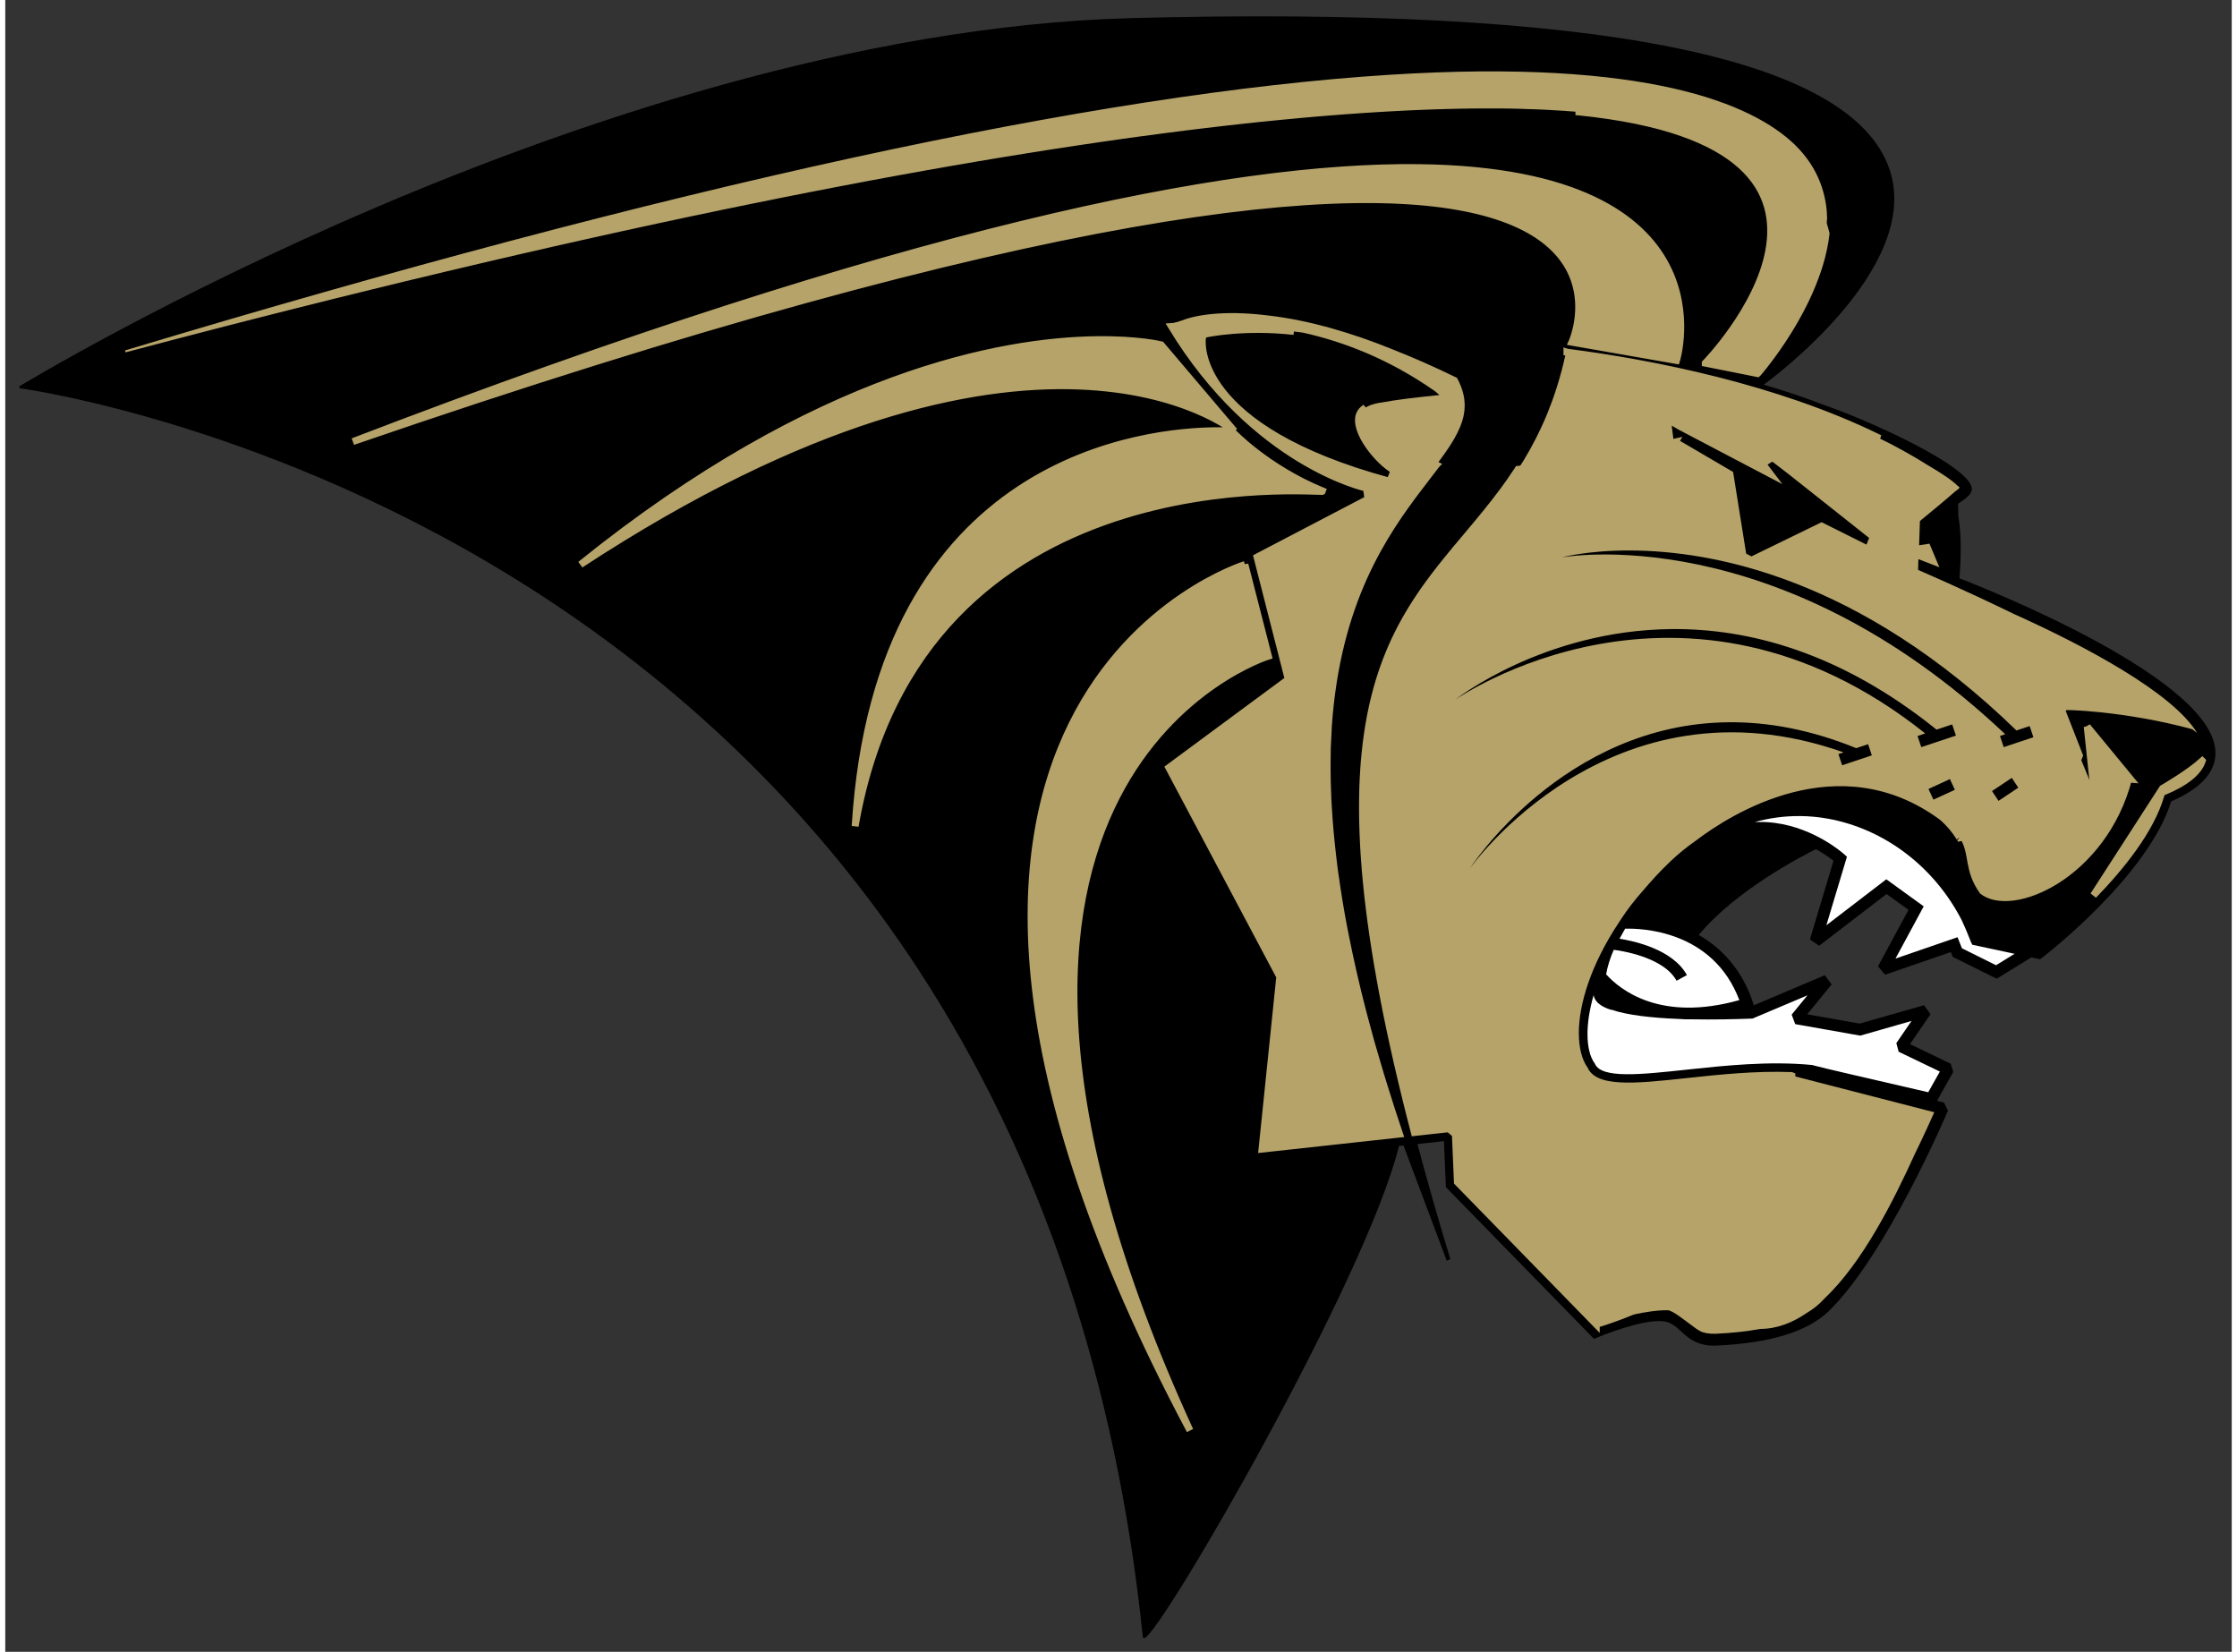 <svg xmlns="http://www.w3.org/2000/svg" width="296" height="218.54" viewBox="0 0 300 222.54">
 <rect x="0" y="0" width="300" height="222.54" fill="#333333" stroke="none"/>
 <g transform="matrix(1.333 0 0 -1.333 -614.4 647)">
  <g>
   <path d="m658.45 426.92c0.05 0.611 0.125 1.761 0.125 3.05 0 1.085-0.065 2.244-0.24 3.251l-0.021 1.237c0.882 0.587 1.305 0.955 1.373 1.388 5e-3 0.034 8e-3 0.07 8e-3 0.107 0 2.239-10.484 6.972-15.076 8.537-1.863 0.728-3.869 1.393-5.957 2.001 0.689 0.498 16.05 11.778 12.728 21.73-3.812 11.408-29.605 16.561-76.665 15.319-27.783-0.733-56.864-10.818-76.37-19.147-21.13-9.023-35.882-17.988-36.031-18.077l0.039-0.183c0.256-0.034 25.782-3.496 52.404-20.723 15.632-10.116 28.579-22.93 38.479-38.085 12.373-18.948 19.995-41.625 22.656-67.41l3e-3 -0.031 0.026-0.026c0.039-0.039 0.091-0.052 0.149-0.034 1.709 0.501 22.403 36.263 25.712 49.717 0.157 0.018 0.31 0.034 0.459 0.05l4.365-11.627 0.373 0.13c-1.258 4.144-2.364 8.016-3.329 11.65 1.422 0.157 2.427 0.266 2.68 0.292 0.039-0.971 0.193-4.644 0.193-4.644l14.977-15.34 0.376 0.157c0.042 0.018 4.378 1.842 6.588 1.623 0.806-0.078 1.252-0.491 1.816-1.007 0.741-0.681 1.665-1.532 3.562-1.451 5.404 0.235 9.229 1.401 11.363 3.465 5.772 5.571 11.817 19.682 12.073 20.279l-0.399 0.809-0.712 0.183 1.644 2.928-0.261 0.825s-3.17 1.524-4.112 1.975c0.553 0.811 2.072 3.029 2.072 3.029l-0.655 0.908s-6.249-1.785-6.502-1.858c-0.217 0.036-3.914 0.691-5.307 0.937 0.811 0.992 2.471 3.024 2.471 3.024l-0.691 0.926s-5.631-2.385-7.176-3.037c-1.088 3.601-3.369 5.868-5.568 7.102 3.682 4.475 10.385 7.953 11.846 8.678 0.832-0.459 1.448-0.908 1.78-1.169-0.206-0.691-2.385-7.953-2.385-7.953l0.929-0.642s6.181 4.741 6.818 5.229c0.467-0.337 1.68-1.213 2.218-1.602-0.428-0.788-3.084-5.706-3.084-5.706l0.715-0.845s5.727 1.973 6.648 2.288c0.05-0.125 0.193-0.488 0.193-0.488l4.444-2.207 3.494 2.155 0.89-0.188 0.219 0.167c0.441 0.337 10.68 8.274 13.038 15.794 2.959 1.281 4.47 2.925 4.47 4.885v0.06c-0.112 7.303-22.416 16.25-25.871 17.594"/>
   <path d="m608.4 445.01c-0.01 0.089-0.029 0.177-0.042 0.266-0.018 0.102-0.039 0.204-0.065 0.308-0.021 0.091-0.047 0.183-0.076 0.274-0.031 0.104-0.065 0.209-0.102 0.313-0.034 0.094-0.07 0.188-0.11 0.282-0.044 0.107-0.094 0.214-0.143 0.324-0.029 0.057-0.05 0.115-0.078 0.175-5e-3 0-0.01 3e-3 -0.013 5e-3 -0.039 0.073-0.07 0.146-0.11 0.222-2.27 1.112-4.391 2.04-6.369 2.823-0.086 0.036-0.17 0.068-0.253 0.104-0.055 0.021-0.11 0.042-0.164 0.065-3.556 1.425-7.909 2.81-12.271 3.311-4.655 0.59-7.528 3e-3 -8.83-0.527-0.376-0.11-0.749-0.227-1.114-0.363 0.05-0.078 0.099-0.154 0.146-0.232 1.459 0.084 6.234 0.72 12.363-0.491 0.292-0.034 0.59-0.07 0.89-0.112 4.06-0.898 8.702-2.646 13.399-5.941 0.141-0.123 0.284-0.243 0.425-0.371-2.672-0.266-4.485-0.501-5.649-0.723-0.793-0.089-1.409-0.279-1.834-0.558-0.866-1.01 8.029-2.187 6.815-5.555 0.029-0.029 0.154-0.125 0.357-0.227 0.013 0.021 0.029 0.042 0.044 0.06 0.078 0.107 0.157 0.211 0.235 0.318 0.081 0.104 0.159 0.211 0.235 0.318 0.073 0.097 0.144 0.196 0.211 0.292 0.076 0.107 0.151 0.211 0.224 0.318 0.065 0.094 0.13 0.185 0.193 0.279 0.07 0.107 0.141 0.209 0.206 0.313 0.057 0.091 0.117 0.183 0.175 0.274 0.063 0.104 0.125 0.204 0.185 0.305 0.052 0.089 0.104 0.177 0.154 0.266 0.06 0.104 0.112 0.206 0.164 0.305 0.047 0.089 0.091 0.172 0.133 0.258 0.052 0.104 0.097 0.209 0.144 0.313 0.036 0.081 0.076 0.162 0.11 0.243 0.044 0.117 0.086 0.235 0.128 0.352 0.021 0.068 0.05 0.133 0.07 0.198 0.055 0.18 0.104 0.36 0.141 0.54 0.016 0.068 0.024 0.136 0.034 0.201 0.021 0.117 0.042 0.235 0.055 0.352 8e-3 0.078 0.01 0.159 0.013 0.24 8e-3 0.104 0.013 0.209 0.013 0.316 0 0.084-8e-3 0.17-0.016 0.256-5e-3 0.102-0.01 0.204-0.024 0.308m55.462-21.644c-5.271 2.562-9.594 4.407-9.594 4.407l0.034 1.088 2.116-0.819-0.034 0.081c-0.305 0.723-0.783 1.868-0.963 2.304-0.681-0.107-1.049-0.162-1.049-0.162l0.084 2.453s2.539 2.077 3.57 2.993c0.167 0.12 0.324 0.24 0.42 0.334-5e-3 0.013-0.018 0.026-0.026 0.036 0.031 0.036 0.044 0.057 0.029 0.057-0.063 0.05-0.13 0.097-0.196 0.146-0.459 0.48-1.521 1.213-2.964 2.054-1.641 1.036-3.374 1.986-5.172 2.862l-1.498-4.462-11.786 7.123-18.064 5.915c-0.029 5e-3 -0.055 8e-3 -0.084 0.01-0.031-0.146-0.065-0.287-0.097-0.433-0.115-0.511-0.237-1.015-0.368-1.503-3e-3 -8e-3 -5e-3 -0.016-5e-3 -0.021-0.269-1.002-0.566-1.952-0.89-2.854-0.01-0.026-0.018-0.057-0.029-0.084-0.157-0.433-0.318-0.853-0.485-1.263-0.016-0.036-0.031-0.073-0.047-0.11-0.167-0.41-0.342-0.811-0.522-1.2-5e-3 -0.024-0.018-0.042-0.026-0.063-0.373-0.804-0.762-1.568-1.172-2.301-8e-3 -0.018-0.021-0.036-0.029-0.055-0.198-0.35-0.399-0.691-0.6-1.025-0.024-0.042-0.05-0.081-0.073-0.12-0.17-0.282-0.347-0.553-0.524-0.825 3.63 0.357 9.085 1.213 15.903 2.766 5e-3 3e-3 0.01 5e-3 -0.17 0.193l-0.185 1.469 0.665-0.391 10.526-5.524-1.503 1.975 0.485 0.3 1.667-1.281 8.115-6.432-0.381-0.952-7.596-2.536s11.483 1.187 27.507-13.886c0.013-0.013 0.026-0.026 0.042-0.042 0.01 0.112 6.335-0.073 13.093-1.915 0.164-0.125 0.326-0.253 0.491-0.384-2.481 4.11-11.546 8.905-18.617 12.076m-49.513 51.001c0.284-8e-3 0.564-0.016 0.835-0.026h0.081c0.264-0.01 0.519-0.021 0.772-0.031 0.031 0 0.063-3e-3 0.094-3e-3 0.258-0.013 0.511-0.024 0.762-0.036 0.044-3e-3 0.086-5e-3 0.13-8e-3 0.504-0.026 0.986-0.055 1.451-0.086 0.034-3e-3 0.07-5e-3 0.104-8e-3 0.224-0.016 0.446-0.031 0.663-0.05 0.029 0 0.06-3e-3 0.091-5e-3 0.211-0.018 0.423-0.036 0.626-0.052 5e-3 -3e-3 0.01-3e-3 0.013-3e-3h3e-3c3.363-0.295 5.388-0.712 6.429-0.981 0.157-0.039 0.235-0.057 0.284-0.055 15.58-3.515 18.072-10.505 18.095-10.575l0.177-0.668c0.042 0.384 0.076 0.767 0.086 1.153 0.013 0.112 0.024 0.25 0.031 0.399-0.029 1.688-0.491 4.462-2.818 6.962-0.149 0.162-0.303 0.321-0.47 0.483-4.305 4.117-14.896 8.684-40.918 7.045-29.652-1.868-72.665-11.243-127.85-27.864l0.055-0.193c1.299 0.347 2.583 0.684 3.862 1.018 0.264 0.07 0.527 0.138 0.791 0.209 1.234 0.321 2.461 0.642 3.676 0.955 0.219 0.057 0.438 0.112 0.655 0.17 1.145 0.295 2.286 0.587 3.416 0.877 0.143 0.036 0.292 0.076 0.438 0.112 1.208 0.308 2.403 0.611 3.593 0.911 0.25 0.063 0.498 0.125 0.746 0.188 1.19 0.3 2.369 0.595 3.536 0.885 0.125 0.031 0.25 0.063 0.376 0.094 1.093 0.271 2.179 0.54 3.256 0.801 0.206 0.052 0.415 0.104 0.621 0.154 1.13 0.277 2.252 0.551 3.363 0.819 0.222 0.052 0.444 0.104 0.665 0.159 1.132 0.274 2.26 0.545 3.374 0.809 0.01 3e-3 0.021 5e-3 0.031 8e-3 1.122 0.266 2.228 0.527 3.332 0.785 0.219 0.052 0.441 0.104 0.66 0.157 1.067 0.25 2.127 0.496 3.173 0.738 0.18 0.039 0.36 0.081 0.537 0.123 0.989 0.23 1.97 0.451 2.941 0.673 0.125 0.029 0.256 0.06 0.381 0.089 1.038 0.232 2.064 0.464 3.082 0.691 0.214 0.047 0.425 0.097 0.639 0.144 1.012 0.224 2.02 0.449 3.014 0.668 0.11 0.024 0.219 0.047 0.326 0.07 0.934 0.204 1.858 0.407 2.776 0.605 0.177 0.036 0.355 0.076 0.532 0.115 0.965 0.206 1.92 0.412 2.868 0.613 0.188 0.039 0.373 0.078 0.561 0.117 0.95 0.201 1.894 0.399 2.826 0.592 0.029 8e-3 0.055 0.013 0.078 0.018 0.955 0.198 1.897 0.391 2.831 0.582 0.18 0.036 0.363 0.073 0.543 0.11 0.908 0.185 1.808 0.368 2.701 0.545 0.151 0.031 0.3 0.06 0.449 0.091 0.832 0.164 1.657 0.329 2.476 0.488 0.112 0.021 0.224 0.044 0.337 0.065 0.877 0.172 1.74 0.339 2.596 0.504 0.18 0.034 0.357 0.068 0.538 0.102 0.858 0.164 1.712 0.326 2.552 0.483 0.078 0.016 0.157 0.029 0.237 0.044 0.793 0.149 1.579 0.295 2.356 0.436 0.151 0.029 0.303 0.055 0.457 0.084 0.806 0.149 1.607 0.292 2.398 0.433 0.159 0.029 0.316 0.057 0.475 0.086 0.791 0.138 1.573 0.277 2.346 0.412 0.029 5e-3 0.057 0.01 0.086 0.016 0.791 0.138 1.571 0.269 2.346 0.402 0.162 0.029 0.321 0.055 0.483 0.084 0.754 0.125 1.5 0.25 2.239 0.373 0.123 0.018 0.243 0.039 0.365 0.06 0.691 0.112 1.375 0.224 2.054 0.331 0.099 0.018 0.198 0.034 0.295 0.05 0.725 0.115 1.44 0.23 2.15 0.339 0.151 0.024 0.297 0.044 0.446 0.068 0.712 0.112 1.419 0.219 2.116 0.324 0.057 8e-3 0.112 0.018 0.17 0.026 0.663 0.099 1.312 0.196 1.962 0.29 0.125 0.018 0.253 0.036 0.378 0.055 0.668 0.099 1.325 0.193 1.98 0.284 0.125 0.018 0.253 0.036 0.378 0.055 0.644 0.089 1.286 0.177 1.918 0.264 0.029 3e-3 0.057 8e-3 0.086 0.01 0.65 0.089 1.289 0.172 1.923 0.256 0.128 0.018 0.256 0.034 0.386 0.05 0.618 0.081 1.232 0.159 1.832 0.235 0.099 0.013 0.196 0.024 0.292 0.036 0.561 0.07 1.114 0.138 1.662 0.204 0.086 0.01 0.172 0.021 0.256 0.031 0.59 0.07 1.169 0.138 1.748 0.204 0.117 0.013 0.235 0.029 0.352 0.042 0.577 0.065 1.148 0.13 1.712 0.19 0.047 5e-3 0.091 0.01 0.141 0.016 0.53 0.057 1.054 0.112 1.573 0.167 0.107 0.01 0.211 0.021 0.316 0.031 0.535 0.055 1.065 0.11 1.586 0.159 0.104 0.01 0.201 0.021 0.303 0.029 0.517 0.052 1.025 0.099 1.526 0.144 0.026 5e-3 0.055 8e-3 0.081 8e-3 0.517 0.05 1.025 0.094 1.532 0.138 0.104 8e-3 0.209 0.016 0.31 0.026 0.491 0.042 0.978 0.081 1.459 0.12 0.07 5e-3 0.141 0.01 0.211 0.016 0.454 0.036 0.898 0.07 1.336 0.104 0.065 3e-3 0.133 8e-3 0.196 0.013 0.467 0.034 0.926 0.065 1.383 0.097 0.091 8e-3 0.183 0.013 0.271 0.018 0.459 0.031 0.911 0.06 1.354 0.086 0.024 3e-3 0.047 5e-3 0.07 5e-3 0.431 0.026 0.853 0.05 1.271 0.073 0.078 5e-3 0.157 8e-3 0.232 0.013 0.423 0.024 0.838 0.044 1.247 0.065 0.076 3e-3 0.146 5e-3 0.222 0.01 0.397 0.018 0.788 0.034 1.174 0.052 0.026 0 0.052 0 0.078 3e-3 0.402 0.016 0.796 0.031 1.182 0.044 0.078 3e-3 0.157 5e-3 0.232 8e-3 0.381 0.013 0.759 0.024 1.127 0.034 0.05 3e-3 0.099 3e-3 0.149 3e-3 0.347 0.01 0.689 0.018 1.025 0.026 0.05 0 0.102 3e-3 0.149 3e-3 0.357 5e-3 0.707 0.013 1.052 0.016 0.068 3e-3 0.136 3e-3 0.204 5e-3 0.347 3e-3 0.689 5e-3 1.023 8e-3h0.044c0.326 3e-3 0.647 3e-3 0.965 0h0.164c0.318 0 0.629-3e-3 0.934-5e-3h0.157c0.297-5e-3 0.592-0.01 0.882-0.013 0.016 0 0.031-3e-3 0.047-3e-3 0.297-5e-3 0.59-0.01 0.877-0.018 0.052 0 0.104-3e-3 0.157-5e-3m7.389-122.84v-3e-3c0.021-0.024 0.044-0.047 0.057-0.06 0.183 0.073 0.431 0.172 0.723 0.277 1.406 0.41 4.412 1.247 6.474 1.203 0.498-0.039 1.688-1.018 2.594-1.673 0.172-0.138 0.352-0.264 0.548-0.371 0.211-0.13 0.381-0.204 0.483-0.196 0.01-5e-3 0.024-8e-3 0.034-0.01 5e-3 -0.021 0.104-0.057 0.352-0.078 0.237-0.039 0.496-0.06 0.796-0.047 1.673 0.073 3.181 0.237 4.519 0.488 1.68 3e-3 3.272 0.621 4.764 1.654 0.496 0.3 0.934 0.629 1.305 0.989 0.144 0.141 0.292 0.287 0.433 0.438 3.859 3.653 6.959 9.845 9.145 14.643 0.908 1.863 1.592 3.374 1.946 4.175-0.811 0.209-8.783 2.26-14.395 3.708 0.12-2.648 0.05-19.092-19.778-25.138m51.95 55.238-1.696-0.798-0.036-0.021-0.104-0.047v5e-3l-1.122 2.732-0.149 0.378c-0.368-0.968-2.521-5.349-12.104-8.308 1.067-1.62 0.376-3.293 2.059-5.639 3.272-2.648 12.801 1.618 15.358 11.525 8e-3 5e-3 -0.047 0.016-0.133 0.026-0.757 0.063-2.072 0.146-2.072 0.146" fill="#b5a36a"/>
   <path transform="matrix(.75 0 0 -.75 460.8 485.25)" d="m212.24 14.922c45.562 4.653 17.035 33.852 17.035 33.852v0.002l7.051 1.408s0.012-0.01 0.025-0.027c0.007-0.007 0.017-0.021 0.027-0.035 0.014-0.014 0.024-0.024 0.041-0.045 0.011-0.014 0.021-0.029 0.031-0.039 0.038-0.045 0.081-0.094 0.133-0.156 0.038-0.045 0.076-0.093 0.125-0.148 0.017-0.024 0.039-0.049 0.057-0.07 0.042-0.052 0.082-0.101 0.131-0.16 0.021-0.028 0.046-0.058 0.07-0.086 0.017-0.024 0.039-0.049 0.057-0.07 0.035-0.042 0.069-0.087 0.104-0.129s0.07-0.087 0.102-0.133c0.007-0.007 0.011-0.014 0.018-0.018 0.007-0.011 0.011-0.017 0.018-0.027 0.049-0.059 0.096-0.121 0.148-0.188 0.028-0.035 0.056-0.073 0.084-0.107 0.063-0.083 0.128-0.167 0.197-0.258 0.035-0.045 0.07-0.091 0.102-0.137 0.038-0.045 0.073-0.094 0.111-0.143 0.035-0.049 0.071-0.092 0.105-0.145 0.045-0.056 0.085-0.116 0.127-0.172 0.07-0.097 0.144-0.19 0.217-0.291 0.042-0.059 0.087-0.119 0.129-0.182 0.083-0.115 0.166-0.229 0.25-0.348 0.038-0.052 0.077-0.104 0.111-0.156 0.056-0.08 0.111-0.16 0.17-0.24 0.035-0.052 0.071-0.104 0.105-0.156 0.042-0.059 0.083-0.119 0.121-0.182 0.09-0.125 0.181-0.257 0.268-0.393 0.045-0.063 0.087-0.129 0.133-0.195 0.097-0.15 0.202-0.306 0.303-0.463 0.038-0.059 0.077-0.115 0.111-0.178 0.101-0.153 0.198-0.306 0.295-0.463 0.042-0.063 0.077-0.121 0.119-0.184 0.108-0.181 0.219-0.361 0.33-0.549 0.031-0.049 0.062-0.098 0.094-0.15 0.125-0.212 0.254-0.427 0.379-0.646 0.014-0.024 0.029-0.046 0.043-0.07 0.188-0.331 0.375-0.671 0.562-1.016 0.031-0.059 0.063-0.115 0.094-0.178 0.017-0.028 0.033-0.056 0.047-0.084 0.188-0.351 0.372-0.709 0.553-1.074 4e-3 -4e-3 0.006-0.01 0.01-0.014 0.049-0.104 0.102-0.21 0.15-0.314 0.028-0.056 0.056-0.114 0.084-0.17 0.049-0.104 0.1-0.208 0.148-0.312 0.017-0.035 0.031-0.067 0.045-0.102 0.083-0.184 0.167-0.369 0.254-0.557 0.028-0.063 0.053-0.125 0.084-0.188 0.028-0.063 0.056-0.133 0.084-0.199 0.052-0.122 0.104-0.242 0.156-0.367 4e-3 -4e-3 0.004-0.005 0.004-0.008 0.038-0.094 0.077-0.183 0.115-0.273 0.028-0.07 0.056-0.14 0.084-0.213 0.052-0.122 0.099-0.25 0.145-0.379 0.038-0.09 0.075-0.181 0.109-0.271 0.035-0.09 0.064-0.181 0.096-0.271 0.038-0.104 0.077-0.21 0.111-0.311 0.035-0.104 0.073-0.204 0.111-0.309 0.028-0.094 0.064-0.189 0.096-0.283 0.066-0.202 0.132-0.406 0.191-0.607 0.031-0.101 0.059-0.198 0.09-0.299 4e-3 -0.017 0.006-0.035 0.014-0.053 0.056-0.188 0.108-0.377 0.16-0.564 0.024-0.101 0.052-0.201 0.076-0.299 0.052-0.209 0.105-0.418 0.15-0.627 0.021-0.097 0.042-0.191 0.062-0.285 0.021-0.094 0.038-0.187 0.059-0.281 0.024-0.118 0.049-0.239 0.07-0.357 0.017-0.097 0.03-0.192 0.051-0.289 0.021-0.118 0.036-0.237 0.057-0.355 0.011-0.094 0.027-0.187 0.041-0.281 0.014-0.104 0.029-0.206 0.043-0.311 0-4e-3 -9e-5 -0.006 0.004-0.014 0.007-0.08 0.017-0.156 0.023-0.232l-0.24-0.895c-0.028-0.094-3.35-9.41-24.123-14.1-0.066 0.007-0.17-0.018-0.379-0.074-0.08-0.017-0.161-0.038-0.248-0.059-0.021-0.007-0.042-0.011-0.062-0.018-0.087-0.021-0.176-0.042-0.273-0.066h-0.008c-0.094-0.024-0.19-0.045-0.291-0.066-0.024-0.007-0.054-0.011-0.078-0.018-0.108-0.024-0.216-0.048-0.334-0.072h-0.01c-0.111-0.024-0.229-0.048-0.348-0.072-0.031-0.007-0.064-0.011-0.092-0.018-0.129-0.024-0.261-0.054-0.396-0.078-4e-3 0-0.006 9.3e-5 -0.01-0.004-0.132-0.021-0.268-0.048-0.41-0.072-0.035-0.007-0.071-0.011-0.105-0.018-0.15-0.028-0.299-0.052-0.459-0.076-4e-3 -4e-3 -0.006-0.004-0.014-0.004-0.153-0.028-0.317-0.052-0.48-0.076-0.035-0.007-0.069-0.014-0.104-0.018-0.17-0.024-0.345-0.052-0.529-0.08-0.011 0-0.017 9.4e-5 -0.027-0.004-0.174-0.024-0.352-0.05-0.533-0.074-0.042-0.007-0.083-0.011-0.121-0.018-0.198-0.024-0.392-0.052-0.598-0.076-0.011 0-0.019-0.004-0.029-0.004-0.198-0.024-0.399-0.048-0.607-0.072-0.042-4e-3 -0.081-0.01-0.123-0.014-0.226-0.028-0.449-0.052-0.682-0.076h-0.018c-0.223-0.024-0.452-0.049-0.686-0.07-0.049-0.007-0.096-0.01-0.145-0.014-0.24-0.024-0.491-0.049-0.748-0.07zm-21.564 7.504c-25.543-0.31-69.236 8.366-143.67 36.922 187.55-64.515 164.29-13.395 164.29-13.395l14.104 2.467s7.848-25.477-34.723-25.994zm-27.432 21.107c-2.856 0.024-4.934 0.265-5.906 0.32 11.227 18.484 26.116 21.734 26.27 21.766l0.209 1.478s-13.922 7.277-14.955 7.816c0.292 1.131 4.209 16.48 4.209 16.48s-15.071 11.136-16.098 11.895c0.612 1.159 14.953 28.17 14.953 28.17s-2.207 21.438-2.394 23.236c1.176-0.132 11.482-1.258 18.537-2.027-0.393-1.159-0.769-2.308-1.135-3.445l0.002-0.002c-0.334-1.044-0.658-2.077-0.979-3.1-4e-3 -0.007-0.004-0.014-0.004-0.018-0.125-0.404-0.246-0.803-0.371-1.203-4e-3 -4e-3 -0.004-0.012-0.004-0.012-4e-3 -4e-3 -0.005-0.006-0.008-0.014-0.292-0.967-0.569-1.928-0.848-2.881v-0.004c-0.007-0.014-0.016-0.031-0.016-0.049-0.007-0.017-0.01-0.031-0.014-0.045-0.15-0.515-0.305-1.03-0.447-1.541v-0.004c0-4e-3 -0.006-0.006-0.006-0.01-0.237-0.835-0.451-1.66-0.674-2.484-0.007-0.024-0.011-0.045-0.018-0.066-4e-3 -4e-3 -0.004-0.003-0.004-0.006-0.132-0.504-0.276-1.009-0.404-1.51-4e-3 -4e-3 -0.004-0.008-0.004-0.008s-0.004-0.006-0.004-0.01v-0.008c-0.456-1.746-0.87-3.458-1.26-5.152-0.024-0.101-0.044-0.198-0.064-0.299-0.007-0.021-0.008-0.038-0.016-0.059-0.355-1.555-0.682-3.094-0.984-4.607 0-0.007-0.004-0.02-0.004-0.023-0.007-0.031-0.011-0.06-0.018-0.088-0.094-0.477-0.198-0.96-0.285-1.43v-0.01c-0.195-1.019-0.368-2.021-0.535-3.019 0-0.014 1e-4 -0.021-0.004-0.035-0.014-0.09-0.035-0.181-0.049-0.271v-0.008c-0.177-1.085-0.34-2.152-0.486-3.213-0.042-0.251-0.08-0.509-0.115-0.76v-0.01c-0.035-0.261-0.067-0.518-0.102-0.779v-0.018c-0.042-0.31-0.073-0.62-0.111-0.93-0.292-2.449-0.508-4.831-0.637-7.144v-0.016l-0.006-0.078c-0.011-0.219-0.025-0.439-0.035-0.662 0 0 9e-5 -0.003-0.004-0.006-0.035-0.738-0.059-1.466-0.076-2.193-4e-3 -0.132-0.008-0.263-0.012-0.398v-0.018-0.012c-0.017-0.929-0.024-1.846-0.014-2.754 0-0.139 0.001-0.287 0.008-0.426 0-0.278 0.003-0.552 0.006-0.83v-0.016c4e-3 -0.16 0.008-0.327 0.012-0.49v-0.004c0.024-0.644 0.057-1.273 0.096-1.906 0.014-0.303 0.026-0.619 0.043-0.922v-0.004-0.006c0.07-0.988 0.152-1.959 0.26-2.912 1.774-15.969 8.312-24.469 13.082-30.676 0.407-0.532 0.8-1.046 1.18-1.543 0.007-0.014 0.013-0.025 0.023-0.035-0.271-0.136-0.438-0.264-0.477-0.299 1.618-4.491-10.241-6.062-9.086-7.412-0.397 0.264-0.675 0.583-0.811 0.969-0.793 2.265 2.618 6.356 4.691 7.49l-0.588 1.461c-26.451-7.149-25.315-18.707-25.256-19.197l0.068-0.557 0.547-0.119c0.097-0.021 5.087-1.064 11.707-0.316-4.086-0.807-7.722-0.999-10.578-0.975zm-16.08 2.078c-12.497 0.178-37.491 4.494-69.484 30.307 61.342-40.19 88.139-17.979 88.139-17.979l-9.875-11.635s-3.099-0.774-8.779-0.693zm63.463 1.685 24.086 7.891 15.715 9.496 1.996-5.947c-13.645-6.638-30.069-9.93-41.797-11.439zm-47.197 10.586c-9.091 0.038-45.646 3.316-48.732 53.291 8.812-50.766 63.109-44.774 63.109-45.125-7.758-3.173-12.34-8.109-12.34-8.109s-0.738-0.062-2.037-0.057zm61.803 1.523c-9.091 2.067-16.362 3.207-21.201 3.688-0.049 0.077-0.097 0.157-0.143 0.23-0.007 0.007-0.011 0.013-0.018 0.023-0.299 0.456-0.602 0.901-0.908 1.34-4e-3 4e-3 -0.006 0.011-0.01 0.018-0.31 0.438-0.62 0.874-0.934 1.299-0.007 4e-3 -0.01 0.006-0.014 0.014-0.313 0.424-0.633 0.844-0.953 1.258v0.004c-0.017 0.017-0.031 0.036-0.045 0.057-0.421 0.543-0.849 1.074-1.273 1.6l-0.006 0.008c-0.866 1.071-1.748 2.118-2.621 3.158-0.317 0.376-0.632 0.751-0.945 1.127-0.073 0.087-0.147 0.174-0.217 0.258-0.045 0.056-0.089 0.108-0.135 0.16-0.08 0.097-0.16 0.195-0.24 0.289-4e-3 4e-3 -0.003 0.006-0.006 0.006-4e-3 0.007-0.008 0.011-0.012 0.018l-0.191 0.232c-0.104 0.122-0.205 0.242-0.303 0.363-0.052 0.066-0.104 0.127-0.156 0.193-0.118 0.139-0.233 0.283-0.348 0.426-0.038 0.042-0.071 0.083-0.105 0.125-0.035 0.045-0.073 0.089-0.107 0.135-0.052 0.063-0.096 0.123-0.148 0.186-0.045 0.059-0.095 0.118-0.141 0.174-0.07 0.083-0.128 0.163-0.197 0.246-0.097 0.125-0.196 0.248-0.297 0.373-0.042 0.056-0.087 0.11-0.129 0.166-0.028 0.035-0.052 0.07-0.076 0.102-0.07 0.087-0.135 0.171-0.201 0.258-0.108 0.139-0.216 0.281-0.324 0.42-0.014 0.021-0.031 0.04-0.045 0.061-0.024 0.031-0.046 0.059-0.07 0.09-0.087 0.118-0.173 0.237-0.264 0.352-0.004 0.007-0.006 0.01-0.01 0.014-0.031 0.042-0.064 0.083-0.092 0.125-0.083 0.111-0.166 0.219-0.246 0.33-0.077 0.104-0.154 0.21-0.227 0.314-0.007 0.007-0.014 0.012-0.014 0.02-0.083 0.111-0.165 0.223-0.248 0.338-0.073 0.104-0.146 0.21-0.219 0.311-0.08 0.115-0.16 0.229-0.24 0.34-0.049 0.073-0.094 0.143-0.143 0.213-0.004 0.007-0.006 0.014-0.014 0.021-0.021 0.031-0.045 0.063-0.066 0.098l-0.006 0.006c-0.077 0.118-0.156 0.229-0.232 0.348-0.045 0.063-0.087 0.133-0.133 0.199-0.031 0.045-0.062 0.094-0.09 0.143-0.077 0.111-0.153 0.222-0.227 0.34-0.021 0.031-0.042 0.066-0.062 0.098-0.014 0.021-0.029 0.042-0.039 0.066-0.021 0.028-0.042 0.059-0.062 0.09-0.017 0.031-0.037 0.062-0.055 0.09-0.08 0.125-0.162 0.252-0.238 0.381-0.073 0.111-0.137 0.225-0.207 0.336-0.073 0.125-0.15 0.252-0.227 0.377-0.07 0.115-0.136 0.233-0.205 0.352-0.073 0.125-0.151 0.25-0.221 0.379-0.049 0.087-0.096 0.173-0.145 0.26-0.031 0.056-0.063 0.116-0.094 0.172-0.007 0.014-0.018 0.027-0.025 0.041-0.052 0.094-0.1 0.181-0.148 0.275-0.017 0.031-0.036 0.063-0.057 0.098-0.077 0.143-0.154 0.291-0.23 0.438-0.042 0.077-0.083 0.15-0.121 0.227-4e-3 0.011-0.006 0.02-0.01 0.027-0.011 0.014-0.014 0.025-0.018 0.039-0.063 0.115-0.122 0.235-0.182 0.354-0.059 0.122-0.12 0.242-0.18 0.363-0.073 0.15-0.148 0.302-0.221 0.451-0.056 0.118-0.11 0.237-0.166 0.355-0.063 0.136-0.122 0.271-0.182 0.41-0.063 0.136-0.124 0.273-0.184 0.408-0.024 0.056-0.046 0.106-0.07 0.162-0.035 0.083-0.073 0.175-0.111 0.262-0.056 0.139-0.118 0.275-0.17 0.414-0.042 0.087-0.076 0.181-0.107 0.271-0.038 0.094-0.077 0.187-0.115 0.281-0.042 0.104-0.083 0.205-0.121 0.312-0.028 0.07-0.052 0.139-0.08 0.209-0.035 0.094-0.07 0.191-0.102 0.285-0.052 0.129-0.102 0.261-0.15 0.396-0.007 0.021-0.009 0.043-0.02 0.061-4e-3 0.007-0.008 0.017-0.008 0.023-0.042 0.129-0.091 0.258-0.133 0.387-0.049 0.143-0.1 0.282-0.148 0.428-0.014 0.049-0.031 0.102-0.045 0.15-0.017 0.056-0.035 0.106-0.053 0.162-0.017 0.059-0.041 0.122-0.059 0.182-0.049 0.153-0.098 0.306-0.146 0.459v0.014c-0.059 0.184-0.112 0.373-0.168 0.561-0.035 0.125-0.073 0.25-0.111 0.375-0.049 0.181-0.096 0.366-0.145 0.551-0.007 0.014-0.008 0.027-0.012 0.041-0.038 0.132-0.073 0.264-0.107 0.396-0.056 0.219-0.112 0.446-0.164 0.672-0.028 0.118-0.058 0.233-0.086 0.352 0 0.017-0.008 0.035-0.012 0.053-0.045 0.198-0.089 0.4-0.135 0.602-0.028 0.132-0.06 0.267-0.084 0.402-4e-3 4e-3 -0.004 0.01-0.004 0.014-0.035 0.157-0.066 0.317-0.098 0.477l-0.021 0.102c-0.028 0.157-0.059 0.313-0.094 0.477-0.024 0.146-0.052 0.296-0.076 0.445l-0.023 0.123c-4e-3 0.028-0.008 0.052-0.012 0.076-0.028 0.157-0.056 0.308-0.084 0.465-0.011 0.07-0.02 0.143-0.027 0.213-0.014 0.063-0.024 0.125-0.031 0.191-0.017 0.097-0.031 0.198-0.049 0.303-0.021 0.139-0.042 0.279-0.062 0.422-4e-3 0.031-0.01 0.062-0.014 0.09-0.024 0.191-0.052 0.385-0.076 0.576-0.021 0.17-0.046 0.345-0.07 0.516v0.018c-0.017 0.129-0.028 0.261-0.045 0.396-0.011 0.097-0.021 0.196-0.031 0.297-0.017 0.167-0.039 0.33-0.057 0.5-4e-3 0.011-0.004 0.025-0.004 0.035 0 0.014-0.004 0.031-0.004 0.045-0.021 0.195-0.037 0.393-0.055 0.592-0.017 0.191-0.035 0.375-0.053 0.566-0.017 0.219-0.032 0.441-0.049 0.664-0.014 0.205-0.031 0.405-0.041 0.613-0.014 0.223-0.029 0.452-0.039 0.678-0.011 0.209-0.025 0.418-0.035 0.627-4e-3 0.101-0.006 0.202-0.01 0.303v0.018c-4e-3 0.125-0.007 0.258-0.018 0.383v0.006c-4e-3 0.216-0.014 0.427-0.018 0.646-4e-3 0.122-0.006 0.244-0.006 0.369-4e-3 0.139-0.008 0.287-0.012 0.426 0 0.195-0.006 0.385-0.006 0.58v0.357c0 0.143-0.004 0.289-0.004 0.436 0 0.212-9e-5 0.425 0.004 0.641 0 0.271 0.006 0.549 0.006 0.82 0.007 0.223 0.01 0.439 0.014 0.662 0 0.021 0.004 0.044 0.004 0.068 0 0.07 0.006 0.14 0.006 0.217 0.007 0.122 0.006 0.249 0.014 0.371v0.129c0.011 0.244 0.017 0.485 0.027 0.729 0.007 0.268 0.025 0.542 0.035 0.816 0.014 0.24 0.023 0.48 0.037 0.727 4e-3 0.052 0.005 0.108 0.008 0.164 0.007 0.08 0.01 0.167 0.014 0.254 0.011 0.146 0.02 0.289 0.027 0.432 0.014 0.254 0.032 0.504 0.049 0.762 0.017 0.285 0.042 0.571 0.066 0.859 0.017 0.244 0.034 0.49 0.055 0.74 0.024 0.285 0.052 0.575 0.076 0.867 4e-3 0.024 0.005 0.052 0.008 0.076 0.024 0.25 0.046 0.502 0.07 0.756 4e-3 0.038 0.01 0.079 0.014 0.117 0.014 0.139 0.027 0.282 0.041 0.418 4e-3 0.063 0.014 0.125 0.018 0.188 0.011 0.077 0.013 0.15 0.023 0.227 0.028 0.271 0.056 0.539 0.084 0.807 0.021 0.174 0.041 0.351 0.059 0.521 0.021 0.167 0.04 0.331 0.061 0.494l0.004 0.029c0.028 0.247 0.058 0.486 0.086 0.736 0.024 0.181 0.046 0.366 0.07 0.551 0.021 0.143 0.037 0.286 0.055 0.432 0.038 0.289 0.077 0.577 0.115 0.873 0.011 0.09 0.025 0.187 0.039 0.281 0.007 0.042 0.011 0.083 0.021 0.125 0.028 0.23 0.059 0.466 0.094 0.699 0.038 0.257 0.077 0.514 0.111 0.775 0.052 0.334 0.104 0.675 0.156 1.02 0.045 0.303 0.093 0.606 0.139 0.908 0.014 0.08 0.025 0.156 0.039 0.232 0.045 0.285 0.094 0.575 0.139 0.863 0.052 0.299 0.098 0.596 0.15 0.898 0.059 0.351 0.125 0.706 0.188 1.064 0.052 0.324 0.111 0.644 0.17 0.975 0 0.007 0.003 0.017 0.006 0.027 0.028 0.174 0.063 0.35 0.098 0.531 0.035 0.202 0.073 0.408 0.111 0.613 4e-3 0.014 0.008 0.031 0.008 0.049 0.052 0.275 0.105 0.556 0.16 0.838 0.024 0.132 0.052 0.268 0.076 0.4 0.014 0.056 0.021 0.111 0.031 0.16 0.042 0.202 0.075 0.399 0.117 0.598 0.063 0.327 0.125 0.65 0.191 0.984 0.028 0.132 0.056 0.268 0.084 0.396 0.035 0.174 0.071 0.346 0.105 0.52 0.024 0.115 0.044 0.229 0.072 0.348 0.059 0.303 0.125 0.606 0.188 0.908 0.07 0.334 0.144 0.678 0.217 1.012 0.011 0.052 0.021 0.101 0.031 0.146 0.007 0.028 0.011 0.06 0.018 0.088 0.077 0.348 0.149 0.694 0.229 1.049 0.063 0.278 0.121 0.562 0.188 0.84 0.038 0.17 0.073 0.333 0.111 0.5 0.07 0.317 0.14 0.631 0.213 0.947 0.028 0.129 0.059 0.264 0.09 0.393 0.021 0.094 0.042 0.181 0.062 0.271 0.056 0.244 0.113 0.483 0.172 0.723 0.077 0.348 0.159 0.697 0.242 1.049 0.004 0.014 0.006 0.031 0.014 0.049 0.028 0.111 0.052 0.221 0.08 0.336 0.014 0.056 0.025 0.108 0.039 0.164 0.059 0.24 0.115 0.481 0.174 0.721 0.097 0.393 0.188 0.779 0.285 1.172 0.066 0.264 0.133 0.537 0.199 0.805 0.049 0.181 0.093 0.361 0.135 0.545 0.094 0.365 0.181 0.727 0.275 1.096 0.129 0.497 0.26 1.003 0.389 1.508 0.063 0.24 0.13 0.487 0.189 0.73 2.578-0.282 4.404-0.481 4.623-0.506 0.014 0 0.021-0.004 0.021-0.004l0.879 0.756s0.244 5.879 0.271 6.436c0.4 0.407 17.346 17.768 18.717 19.174v-0.004c26.437-8.064 26.531-29.99 26.371-33.518-0.014-0.007-0.035-0.01-0.049-0.014-4.804-0.181-9.671 0.333-14.037 0.803-7.222 0.776-12.448 1.33-13.867-1.645v-0.004l-0.008-0.008c-0.786-1.141-1.225-2.814-1.225-4.881 0-4.001 1.677-9.445 5.49-15.168 0.056-0.087 0.109-0.177 0.168-0.264l0.08-0.143 0.014-0.004c0.884-1.35 1.902-2.665 3.016-3.914 1.141-1.346 2.366-2.691 3.775-4.023 1.079-1.016 2.197-1.927 3.359-2.734 4.784-3.65 19.581-13.088 33.508-2.863 1.057 0.921 1.821 1.871 2.394 2.803 12.771-3.945 15.644-9.784 16.135-11.074l-2.369-6.059 0.062-0.098c-21.361-20.102-36.672-18.518-36.672-18.518l10.033-3.352-5.805-2.9c-0.654 0.317-9.463 4.609-9.463 4.609l-1.131-0.588s-1.65-10.329-1.762-11.021c-0.466-0.275-5.277-3.094-7.371-4.318zm38.342 53.318c-0.001 4.4e-4 -0.002 0.002-0.004 0.002h0.006c-4.6e-4 -7.5e-4 -0.001-0.001-0.002-0.002zm-96.348-36.807s-59.582 18.335-7.404 116.69c-40.541-88.489 10.576-104.35 10.576-104.35l-3.172-12.344zm113.52 21.828c0.028 0.275 0.143 1.339 0.275 2.609 0.017 0.115 0.023 0.232 0.037 0.357 0.011 0.125 0.029 0.254 0.039 0.383 0.011 0.083 0.02 0.171 0.027 0.258 0.028 0.244 0.052 0.489 0.08 0.736 4e-3 0.038 0.005 0.073 0.012 0.115 0.024 0.23 0.047 0.453 0.068 0.672 0.063 0.581 0.123 1.12 0.168 1.576 0.017 0.15 0.031 0.303 0.045 0.432 0.045 0.435 0.079 0.742 0.09 0.832l2.262-1.066s1.726 0.108 2.742 0.191c-0.591-0.713-5.366-6.511-5.846-7.096zm15.514 4.631c-1.823 1.653-5.06 3.53-5.373 3.711-0.028 0.038-5.785 8.965-9.295 14.406 3.761-3.872 7.734-8.814 9.08-13.473l0.104-0.369 0.355-0.146c2.874-1.19 4.593-2.574 5.129-4.129z" fill="#b5a36a" stroke="#b5a36a" stroke-width=".932"/>
   <path transform="matrix(.75 0 0 -.75 460.8 485.25)" d="m242.04 109.81c-2.069-0.017-4.114 0.259-6.106 0.807 0.07-4e-3 0.131-0.002 0.197-0.006 0.257-0.011 0.514-0.011 0.775-0.004 0.164 0 0.329 0.005 0.492 0.012 0.17 0.01 0.341 0.024 0.508 0.035 0.233 0.024 0.461 0.04 0.688 0.068 0.045 0.007 0.092 0.015 0.137 0.021 5.316 0.724 9.048 4.019 9.268 4.217l0.369 0.334s-1.897 6.31-2.773 9.232c2.47-1.896 8.078-6.195 8.078-6.195l5.041 3.647s-2.622 4.853-3.805 7.041c2.456-0.845 8.365-2.881 8.365-2.881s0.474 1.186 0.592 1.492c0.452 0.223 3.959 1.967 4.6 2.283 0.383-0.237 1.406-0.87 2.498-1.541l-5.699-1.221-0.17-0.334c-0.09-0.17-0.486-1.327-1.266-2.986-3.705-7.195-10.41-12.294-18.047-13.672-1.252-0.224-2.501-0.339-3.742-0.35zm-23.57 15.18c-0.104 0.191-0.39 0.71-0.752 1.353 1.92 0.299 7.181 1.42 9.08 4.902l-1.395 0.756c-1.778-3.263-7.735-4.076-8.469-4.166-0.484 1.12-0.836 2.231-1.023 3.299 1.872 2.084 7.293 6.474 17.953 3.478-3.576-9.453-13.283-9.689-15.395-9.623zm-4.242 8.938c-0.564 1.973-0.828 3.757-0.828 5.25 0 1.733 0.345 3.083 0.93 3.9l0.053 0.066 0.031 0.072c0.901 2 6.178 1.433 12.287 0.775 5.226-0.557 11.155-1.192 16.93-0.639l0.121 0.02 0.084 0.029c0.553 0.184 9.355 2.216 15.488 3.625 0.351-0.623 1.102-1.956 1.568-2.787-1.179-0.567-5.553-2.668-5.553-2.668l-0.312-1.162s1.083-1.581 2.043-2.986c-2.449 0.703-6.906 1.977-6.906 1.977l-8.768-1.551-0.477-1.281s1.06-1.3 2.125-2.598c-2.989 1.263-7.398 3.127-7.398 3.127l-0.146 0.006c-2.338 0.091-5.16 0.15-7.971 0.098-0.664 0.011-1.304-0.006-1.916-0.055-3.535-0.143-6.868-0.5-9.008-1.252l-0.035 0.033c-0.539-0.181-2.161-0.72-2.342-2z" fill="#fff"/>
   <path transform="matrix(.75 0 0 -.75 460.8 485.25)" d="m219.15 74.02c-5.802-0.02-9.221 0.938-9.221 0.938s28.822-5.427 59.771 23.824l-0.705 0.236 0.5 1.504 4.002-1.332-0.502-1.504-1.781 0.592c-21.226-20.619-40.987-24.219-52.064-24.258zm5.525 10.594c-17.303 0.177-29.074 9.5-29.074 9.5s30.65-21.462 63.318 4.561l-1.037 0.344 0.506 1.504 4.668-1.555-0.508-1.508-2.102 0.703c-13.016-10.468-25.39-13.655-35.771-13.549zm7.863 12.555c-22.44 0.14-35.016 19.738-35.016 19.738s18.89-26.802 50.393-15.68l-0.695 0.234 0.5 1.506 4.002-1.336-0.502-1.504-1.603 0.533c-6.196-2.521-11.9-3.524-17.078-3.492zm38.047 7.498-2.666 1.773 0.877 1.322 2.666-1.777-0.877-1.318zm-8.338 0.158-2.889 1.336 0.666 1.438 2.887-1.328-0.664-1.445z"/>
  </g>
 </g>
<script xmlns=""/></svg>